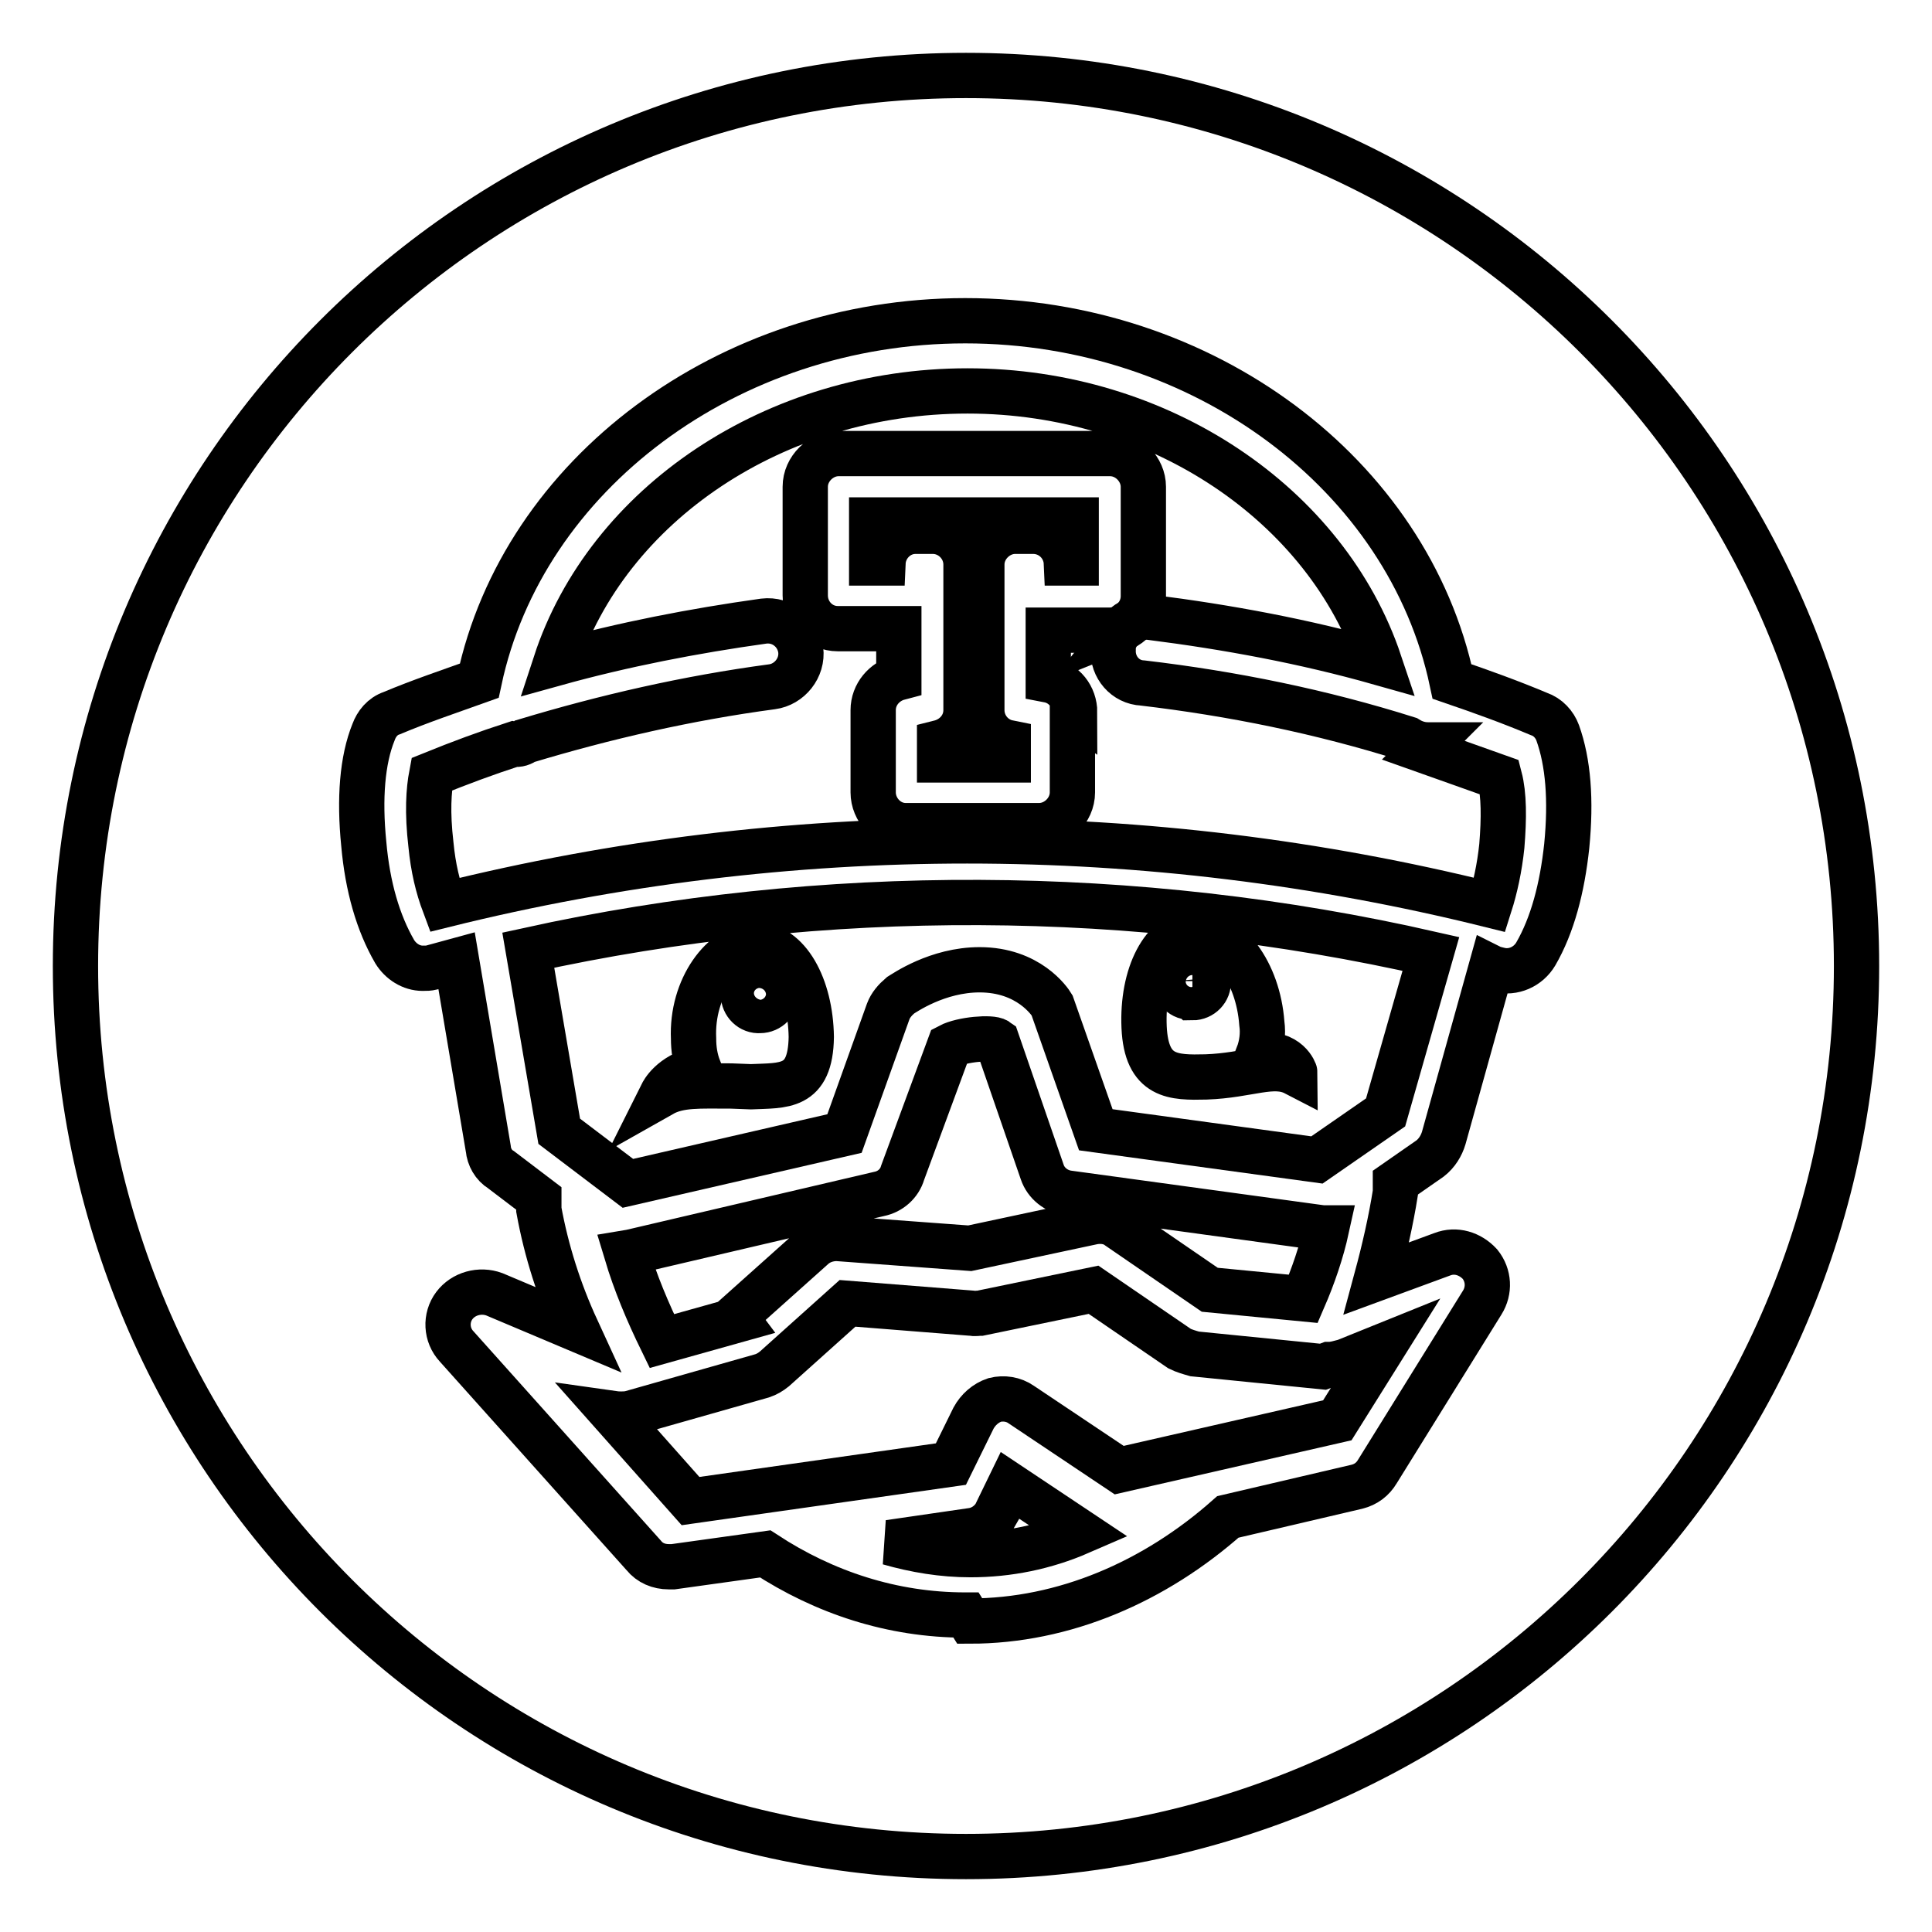 <?xml version="1.0" encoding="utf-8"?>
<!-- Svg Vector Icons : http://www.onlinewebfonts.com/icon -->
<!DOCTYPE svg PUBLIC "-//W3C//DTD SVG 1.1//EN" "http://www.w3.org/Graphics/SVG/1.1/DTD/svg11.dtd">
<svg version="1.1" xmlns="http://www.w3.org/2000/svg" xmlns:xlink="http://www.w3.org/1999/xlink" x="0px" y="0px" viewBox="0 0 256 256" enable-background="new 0 0 256 256" xml:space="preserve">
<g> <path stroke-width="6" fill-opacity="0" stroke="#000000"  d="M157.9,132.1l0.1,0.1c1.2,0,2.2-1,2.1-2.2c0-1.2-1-2.2-2.2-2.2h-0.1c-1.2,0-2.2,0.9-2.2,2.1v0.1 C155.7,131.2,156.7,132.3,157.9,132.1L157.9,132.1z M100.8,129.5h-0.2c-1.2,0-2.1,1-2.1,2.2c0,0,0,0,0,0v0.1c0,1.2,1,2.2,2.2,2.1h0 c1.2,0,2.2-1,2.2-2.3C102.9,130.4,102,129.4,100.8,129.5L100.8,129.5z M110.9,164.1l17.6,1.3l16.4-3.5c1.2-0.2,2.4,0,3.3,0.7 l12.1,8.3l12.4,1.2c1.3-3,2.4-6.2,3.1-9.4h-0.6l-33.6-4.6c-1.6-0.2-3-1.3-3.5-2.8l-6-17.4c-0.7-0.5-4.6-0.2-6.3,0.7l-6.2,16.8 c-0.4,1.4-1.6,2.5-3.1,2.8l-32.9,7.7l-0.6,0.1c1.2,4,2.8,7.8,4.7,11.7l10-2.8l-0.3-0.4l10.4-9.3 C108.6,164.5,109.7,164.1,110.9,164.1L110.9,164.1z"/> <path stroke-width="6" fill-opacity="0" stroke="#000000"  d="M176.1,180.8l-0.8,0.3l-17-1.7c-0.7-0.2-1.4-0.4-2-0.7l-11.4-7.8l-15,3.1c-0.4,0-0.7,0.1-1.2,0l-16.4-1.3 l-9.7,8.7c-0.5,0.4-1,0.7-1.6,0.9l-17.6,5c-0.7,0.1-1.5,0.1-2.2,0l10.3,11.6L126,194l3-6.1c0.6-1.1,1.6-2,2.8-2.4 c1.2-0.3,2.5-0.1,3.5,0.6l13,8.7l28.9-6.6l6.2-9.9l-5.2,2.1C177.4,180.6,176.8,180.8,176.1,180.8L176.1,180.8z M132.1,200.3l0,0.1 c-0.7,1.3-1.9,2.2-3.3,2.4l-11,1.6c3.5,1,7.1,1.6,10.8,1.6c5,0,9.9-1,14.5-3l-9.3-6.2L132.1,200.3z M70,125.9L70,125.9l4.1,24 l9.1,6.9l28.7-6.6l5.8-16.2c0.3-0.8,0.9-1.5,1.6-2.1c0.5-0.3,4.9-3.4,10.5-3.4c6.5,0,9.3,4.2,9.6,4.7l5.8,16.5l29.3,4l9.1-6.3l6-21 C150.5,117.5,109.1,117.3,70,125.9z M99.5,144L99.5,144l-2.6-0.1c-4.2,0-6.9-0.2-9.2,1.1c0.1-0.2,1.2-2.5,4.9-3.4 c-0.5-1.3-0.7-2.6-0.7-4c-0.3-6.7,3.9-12.3,8.2-12.4c4.3,0,7.3,5.5,7.4,12.2C107.4,144.3,103.8,143.8,99.5,144L99.5,144z  M158.4,123.4v0.2c4.3-0.1,8.3,5.2,8.8,12c0.2,1.4,0,2.9-0.5,4.2c4-0.5,4.9,2.3,4.9,2.4c-2.9-1.5-6.1,0.3-11.8,0.5 c-4.3,0.1-7.9,0.1-8.2-6.6C151.3,129.2,154.1,123.6,158.4,123.4L158.4,123.4z"/> <path stroke-width="6" fill-opacity="0" stroke="#000000"  d="M128,10C62.8,10,10,62.8,10,128c0,65.2,52.8,118,118,118c65.2,0,118-52.8,118-118C246,62.8,193.2,10,128,10 z M207.6,112.1c-0.6,5.6-1.9,10.5-4.1,14.3c-1,1.7-3,2.6-4.9,2.1l-0.4-0.1H198l-0.4-0.2l-6.3,22.6c-0.3,1-0.9,2-1.8,2.7l-4.6,3.2 v1.3c-0.6,3.8-1.5,7.7-2.5,11.4l8.7-3.2c1.8-0.7,3.7-0.1,5,1.3c1.2,1.5,1.3,3.5,0.3,5.1l-13.9,22.4c-0.6,1-1.5,1.7-2.7,2l-17.1,4 c-9.7,8.6-21.7,13.8-34.2,13.8L128,214h-0.1c-9.7,0-18.7-3-26.5-8.1l-12.2,1.7h-0.6c-1.3,0-2.5-0.5-3.3-1.5l-24.8-27.7 c-1.4-1.5-1.5-3.8-0.3-5.4c1.2-1.6,3.4-2.2,5.3-1.5l10.9,4.6c-2.3-5-4-10.3-5-15.8c0-0.5,0-1,0-1.5l-5-3.8c-1-0.6-1.6-1.7-1.7-2.8 l-4.2-24.9l-3.3,0.9c-0.4,0.1-0.7,0.1-1.2,0.1c-1.5,0-2.9-0.9-3.7-2.2c-2.2-3.8-3.6-8.6-4.1-14.3c-0.6-6-0.2-11.1,1.3-14.8 c0.4-1.1,1.2-2.1,2.4-2.5c3.8-1.6,7.7-2.9,11.6-4.3c5.8-27.3,32.9-47.7,64.4-47.7c31.6,0,58.7,20.4,64.5,47.8 c3.8,1.3,7.7,2.7,11.5,4.3c1.2,0.4,2.1,1.4,2.5,2.5C207.8,101,208.2,106,207.6,112.1L207.6,112.1z"/> <path stroke-width="6" fill-opacity="0" stroke="#000000"  d="M188.6,99.4l0.7-0.7h-0.1c-1,0-1.9-0.3-2.7-0.8c-11.4-3.6-23.2-6-35.1-7.4c-2.3-0.1-4-2.1-3.9-4.4 c0-0.1,0-0.2,0-0.4c0.1-1,0.6-1.8,1.2-2.5c-0.5,0.2-1.1,0.3-1.7,0.3h-8.1v6.6c2.1,0.4,3.5,2.2,3.5,4.3l-0.3-0.2V105 c0,2.4-2.1,4.4-4.4,4.4H120c-2.4,0-4.3-2.1-4.3-4.4V94.1c0-2.1,1.5-3.8,3.4-4.3v-6.5H111c-2.4,0-4.3-2-4.3-4.4c0,0,0,0,0,0V64.5 c0-2.4,2.1-4.4,4.4-4.4h36c2.4,0,4.4,2.1,4.4,4.4V79c0,1.2-0.5,2.3-1.3,3.1c0.7-0.3,1.4-0.4,2.2-0.3c10.3,1.3,20.5,3.2,30.4,6 c-7-20.9-29.1-36-54.6-36c-25.5,0-47.7,15-54.6,36.1c9-2.5,18.3-4.3,27.6-5.6c2.5-0.3,4.6,1.5,4.9,3.8c0.3,2.4-1.5,4.6-3.8,4.9 c-11.2,1.5-22.1,4-32.7,7.2c-0.4,0.3-0.9,0.5-1.5,0.4c-3.7,1.2-7.2,2.5-10.9,4c-0.4,2.1-0.6,5-0.1,9.3c0.3,3.1,0.9,5.6,1.8,8 c45.5-11.3,93-11.3,138.5,0c0.7-2.2,1.3-4.9,1.6-7.8c0.3-3.7,0.3-6.8-0.3-9.1C195.3,101.8,192,100.6,188.6,99.4L188.6,99.4z"/> <path stroke-width="6" fill-opacity="0" stroke="#000000"  d="M148.8,83.2c0.5-0.2,1-0.6,1.4-1C149.7,82.4,149.2,82.7,148.8,83.2z M115.5,74.6h1.5c0.1-2.3,2-4.2,4.3-4.2 h2.3c2.4,0,4.4,2,4.4,4.4v19.3c0,2.1-1.5,3.8-3.5,4.3v2.3h9.1v-2.3c-2-0.4-3.5-2.2-3.5-4.3V74.8c0-2.4,2.1-4.4,4.4-4.4h2.4 c2.4,0,4.3,1.9,4.4,4.2h1.3v-5.7h-27.1V74.6L115.5,74.6z"/></g>
</svg>